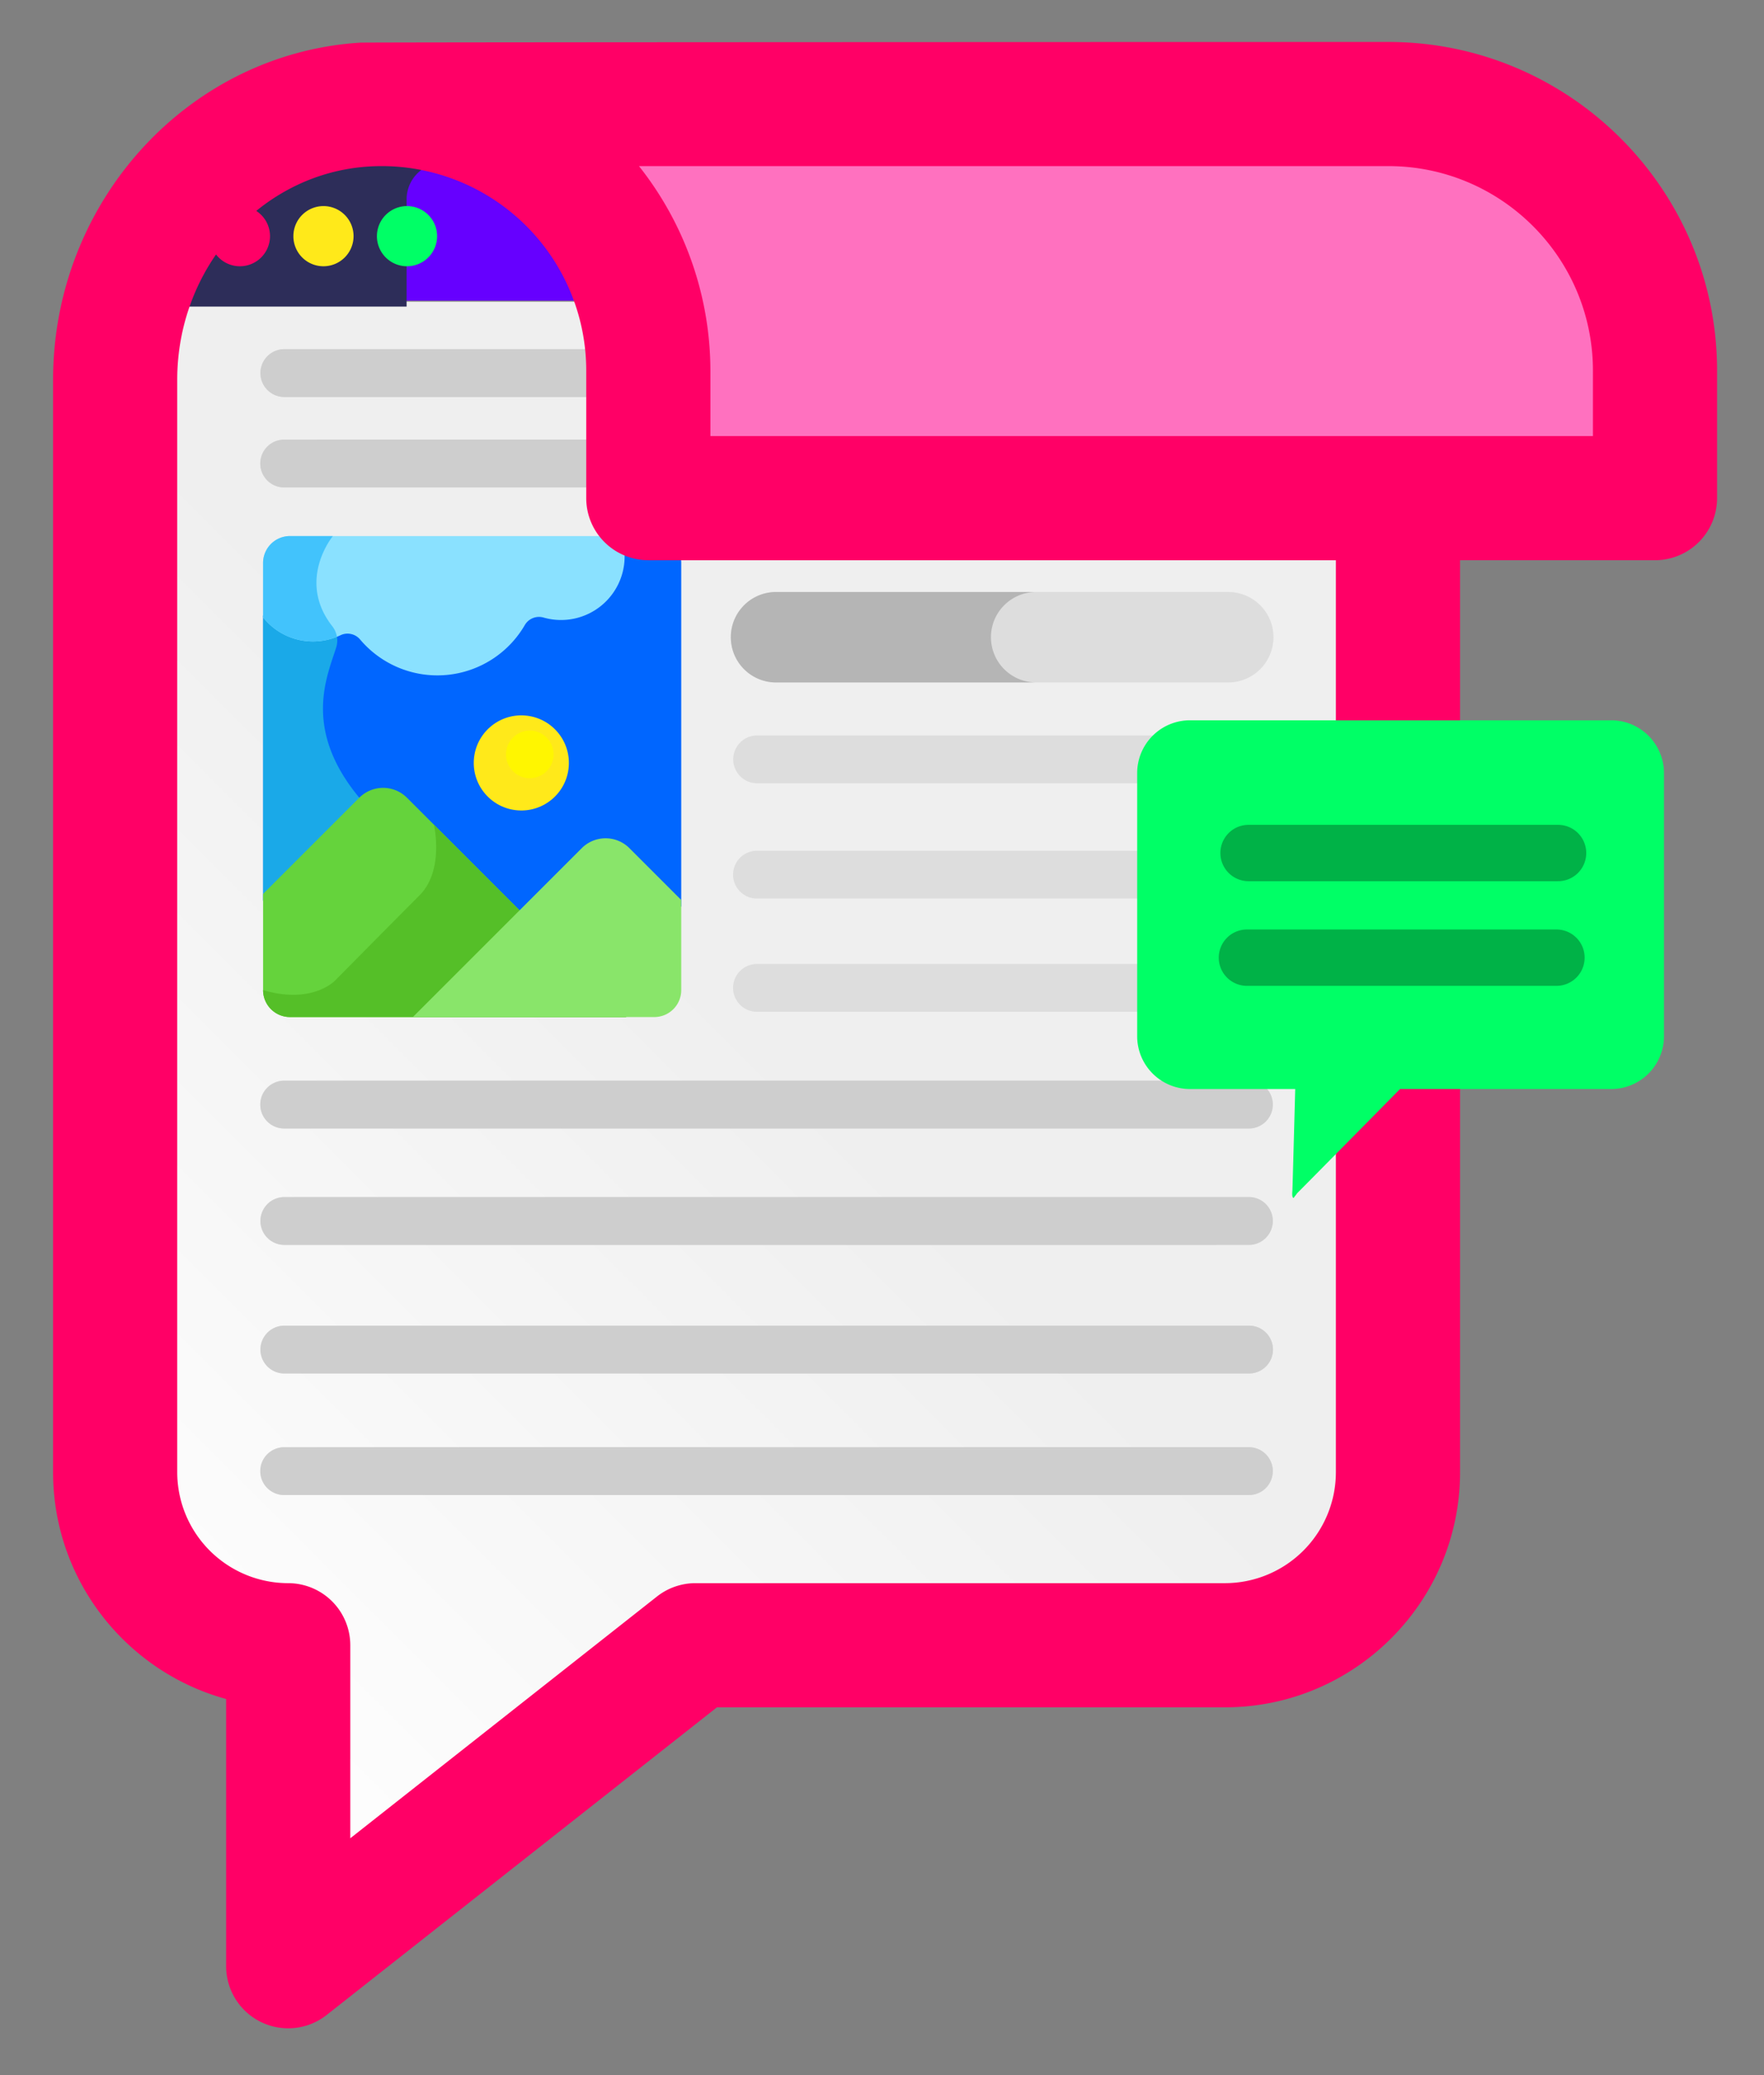<?xml version="1.0" encoding="UTF-8"?> <svg xmlns="http://www.w3.org/2000/svg" xmlns:xlink="http://www.w3.org/1999/xlink" width="1700" height="2000" viewBox="0 0 1700 2000"><rect x="0" y="0" width="1700" height="2000" fill="#808080" stroke="none"/><defs><style>.cls-1{isolation:isolate;}.cls-2{fill:url(#linear-gradient);}.cls-3{fill:#60f;}.cls-4{mix-blend-mode:screen;}.cls-5{fill:#2d2d59;}.cls-6{fill:#f06;}.cls-7{fill:#ffe91a;}.cls-8{fill:#0f6;}.cls-9{fill:#f60;}.cls-10{fill:#ddd;}.cls-11{fill:#b5b5b5;}.cls-12{fill:#06f;}.cls-13{fill:#1aa9e8;}.cls-14{fill:#65d33c;}.cls-15{fill:#55bf28;}.cls-16{fill:#89e56a;}.cls-17{fill:#fff600;}.cls-18{fill:#8ae1ff;}.cls-19{fill:#42c3fc;}.cls-20{opacity:0.1;}.cls-21{fill:#333;}.cls-22{fill:#cecece;}.cls-23{fill:#ff71bf;}.cls-24{fill:#00b247;}</style><linearGradient id="linear-gradient" x1="41.472" y1="1601.714" x2="1367.894" y2="275.291" gradientUnits="userSpaceOnUse"><stop offset="0" stop-color="#fff"></stop><stop offset="0.489" stop-color="#efefef"></stop></linearGradient></defs><g class="cls-1"><g id="post"><polygon class="cls-2" points="1354.127 1534.267 665.028 1547.592 299.538 1859.781 255.756 1606.603 118.697 1488.58 107.276 290.7 1383.303 290.7 1354.127 1534.267"></polygon></g><g id="browser"><path class="cls-3" d="M1352.032,159.739H176.291a31.309,31.309,0,0,0-31.31,31.31v98.728H1383.339V191.049A31.3,31.3,0,0,0,1352.032,159.739Z"></path><g class="cls-4"><path class="cls-5" d="M391.862,191.985a35.207,35.207,0,0,1,21.312-32.246H174.387a31.309,31.309,0,0,0-31.31,31.31V295.5H391.862Z"></path></g><path class="cls-6" d="M231.207,256.629a29,29,0,1,1,29.012-29.015A29.051,29.051,0,0,1,231.207,256.629Z"></path><path class="cls-7" d="M311.721,256.629a29,29,0,1,1,29.015-29.015A29.051,29.051,0,0,1,311.721,256.629Z"></path><path class="cls-8" d="M392.235,256.629a29,29,0,1,1,29.014-29.015A29.051,29.051,0,0,1,392.235,256.629Z"></path><path class="cls-9" d="M615.891,249.089H574.385a21.469,21.469,0,1,1,0-42.938h41.506a21.469,21.469,0,1,1,0,42.938Z"></path><path class="cls-9" d="M1200.314,249.089H749.946c-11.856,0-64.4-9.612-64.4-21.469s52.545-21.469,64.4-21.469h450.368a21.469,21.469,0,0,1,0,42.938Z"></path></g><g id="headline"><path class="cls-10" d="M704.31,614.149a43.588,43.588,0,0,0,43.587,43.59H1183.67a43.588,43.588,0,1,0,0-87.176H747.9A43.585,43.585,0,0,0,704.31,614.149Z"></path><path class="cls-11" d="M954.994,614.149a43.588,43.588,0,0,1,43.588-43.586H747.9a43.588,43.588,0,0,0,0,87.176H998.582A43.589,43.589,0,0,1,954.994,614.149Z"></path></g><g id="photo"><path class="cls-12" d="M630.553,516.64H595.067v4.9a52.959,52.959,0,0,1,1.62,8.277,56.373,56.373,0,0,1-71.411,60.687,20.826,20.826,0,0,0-23.75,9.463A92.547,92.547,0,0,1,350.74,613.125a20.643,20.643,0,0,0-15.806-7.3,20.964,20.964,0,0,0-9.042,2.052,55.757,55.757,0,0,1-24.22,5.473,56.359,56.359,0,0,1-43.237-20.073h-4.9V868.113l92.737-92.737a32.458,32.458,0,0,1,45.9,0L500.719,883.93l59.949-59.949a32.459,32.459,0,0,1,45.9,0l49.956,49.956V542.612A25.973,25.973,0,0,0,630.553,516.64Z"></path><path class="cls-13" d="M324.105,623.63a21.669,21.669,0,0,0-.778-14.7,55.71,55.71,0,0,1-21.655,4.424,56.359,56.359,0,0,1-43.237-20.073h-4.9V868.113l92.737-92.737v-6.537C290.945,702.081,315.663,651.137,324.105,623.63Z"></path><path class="cls-14" d="M279.5,980.238H603.569l-211.4-211.4a32.462,32.462,0,0,0-45.9,0l-92.734,92.737v92.7A25.963,25.963,0,0,0,279.5,980.238Z"></path><path class="cls-15" d="M279.5,980.238H603.569L418.129,794.8s10.421,43.885-13.9,68.212-80.6,81.326-80.6,81.326-21.446,24.227-70.085,9.934A25.965,25.965,0,0,0,279.5,980.238Z"></path><path class="cls-16" d="M560.668,817.442l-162.8,162.8h232.68a25.969,25.969,0,0,0,25.969-25.965V867.4l-49.956-49.957A32.454,32.454,0,0,0,560.668,817.442Z"></path><circle class="cls-7" cx="502.409" cy="735.306" r="45.836" transform="translate(-266.663 1184.326) rotate(-85.935)"></circle><path class="cls-17" d="M533.494,727.091a22.92,22.92,0,1,1-22.919-22.916A22.919,22.919,0,0,1,533.494,727.091Z"></path><path class="cls-18" d="M253.533,542.607V595.03A61.417,61.417,0,0,0,328,612.3a15.782,15.782,0,0,1,18.989,3.99A97.449,97.449,0,0,0,505.761,602.44a15.832,15.832,0,0,1,18.168-7.219,61.271,61.271,0,0,0,77.63-65.941,59.5,59.5,0,0,0-2.882-12.638H279.5A25.963,25.963,0,0,0,253.533,542.607Z"></path><path class="cls-19" d="M279.5,516.642a25.967,25.967,0,0,0-25.968,25.965V595.03a61.4,61.4,0,0,0,71.183,18.709,22.666,22.666,0,0,0-4.506-10.211c-34.676-44.318.608-86.886.608-86.886Z"></path></g><g id="copy"><g id="Layer_10" data-name="Layer 10"><path class="cls-10" d="M1204.85,866.039H729.515a23.043,23.043,0,0,1,0-46.086H1204.85a23.043,23.043,0,1,1,0,46.086Z"></path><path class="cls-10" d="M1204.85,754.92H729.515a23.043,23.043,0,0,1,0-46.085H1204.85a23.043,23.043,0,1,1,0,46.085Z"></path><path class="cls-10" d="M1204.85,975.165H729.519a23.043,23.043,0,1,1,0-46.086H1204.85a23.043,23.043,0,1,1,0,46.086Z"></path></g><g class="cls-20"><path class="cls-21" d="M1203.584,1153.723H305.22v.015H274.036a23.043,23.043,0,1,0,0,46.086H1172.4v-.015h31.183a23.043,23.043,0,0,0,0-46.086Z"></path><path class="cls-21" d="M274.036,1087.645H1172.4v-.014h31.183a23.043,23.043,0,1,0,0-46.086H305.22v.015H274.033a23.043,23.043,0,1,0,0,46.085Z"></path></g><g class="cls-20"><path class="cls-21" d="M274.036,1323.767H1172.4v-.015h31.183a23.043,23.043,0,1,0,0-46.085H305.22v.014H274.033a23.043,23.043,0,1,0,0,46.086Z"></path></g><g class="cls-20"><path class="cls-21" d="M274.036,1440.927H1172.4v-.014h31.183a23.043,23.043,0,1,0,0-46.086H305.22v.015H274.033a23.043,23.043,0,1,0,0,46.085Z"></path></g><g class="cls-20"><path class="cls-21" d="M1203.584,423.7H305.22v.015H274.036a23.043,23.043,0,1,0,0,46.085H1172.4v-.015h31.183a23.043,23.043,0,1,0,0-46.085Z"></path><path class="cls-21" d="M274.036,382.618H1172.4V382.6h31.183a23.043,23.043,0,1,0,0-46.085H305.22v.014H274.033a23.043,23.043,0,1,0,0,46.086Z"></path></g><path class="cls-22" d="M1203.584,1153.723H305.22v.015H274.036a23.043,23.043,0,1,0,0,46.086H1172.4v-.015h31.183a23.043,23.043,0,0,0,0-46.086Z"></path><path class="cls-22" d="M274.036,1087.645H1172.4v-.014h31.183a23.043,23.043,0,1,0,0-46.086H305.22v.015H274.033a23.043,23.043,0,1,0,0,46.085Z"></path><path class="cls-22" d="M274.036,1323.767H1172.4v-.015h31.183a23.043,23.043,0,1,0,0-46.085H305.22v.014H274.033a23.043,23.043,0,1,0,0,46.086Z"></path><path class="cls-22" d="M274.036,1440.927H1172.4v-.014h31.183a23.043,23.043,0,1,0,0-46.086H305.22v.015H274.033a23.043,23.043,0,1,0,0,46.085Z"></path><path class="cls-22" d="M1203.584,423.7H305.22v.015H274.036a23.043,23.043,0,1,0,0,46.085H1172.4v-.015h31.183a23.043,23.043,0,1,0,0-46.085Z"></path><path class="cls-22" d="M274.036,382.618H1172.4V382.6h31.183a23.043,23.043,0,1,0,0-46.085H305.22v.014H274.033a23.043,23.043,0,1,0,0,46.086Z"></path></g><g id="Layer_16" data-name="Layer 16"><polygon class="cls-23" points="501.319 110.381 1453.114 98.96 1563.522 220.79 1582.558 327.391 1597.787 477.774 611.727 477.774 592.691 315.969 558.427 197.947 501.319 110.381"></polygon></g><g id="Layer_14_copy" data-name="Layer 14 copy"><path class="cls-6" d="M1338.033,40.441s-983.065.155-991.107.67C181.066,51.731,51.154,194.551,51.154,365.984v1052.95c0,104.244,70.752,192.275,166.771,218.561V1895.06a59.835,59.835,0,0,0,96.866,46.987L690.94,1645.516h489.551c124.94,0,226.586-101.646,226.586-226.586V539.938h187.874a59.836,59.836,0,0,0,59.823-59.823V357.19C1654.778,182.533,1512.693,40.441,1338.033,40.441ZM1180.494,1525.862H670.2a59.881,59.881,0,0,0-37.04,12.837L337.578,1771.724V1585.689a59.829,59.829,0,0,0-59.827-59.826A107.061,107.061,0,0,1,170.8,1418.934V365.984c0-108.536,80.772-198.572,183.862-205.448q6.44-.429,12.836-.438h1.328a197.1,197.1,0,0,1,196.141,197.1V480.119A59.829,59.829,0,0,0,624.8,539.945h662.618v878.989A107.041,107.041,0,0,1,1180.494,1525.862ZM1535.128,420.288h-850.5v-63.1A318.14,318.14,0,0,0,615.794,160.1h722.239c108.686,0,197.1,88.408,197.1,197.1Z"></path></g><g id="comment"><path class="cls-8" d="M1246.609,1154.646c-1.458-.57-1.367-3.8-1.119-6.979.194-2.47,2.736-98.061,2.736-98.061H1146.685a50.923,50.923,0,0,1-50.77-50.771V744.984a50.923,50.923,0,0,1,50.77-50.771h406.163a50.923,50.923,0,0,1,50.77,50.771V998.835a50.923,50.923,0,0,1-50.77,50.771H1349.259s-98.035,99.386-99.052,100.3Z"></path></g><g id="commenttext"><path class="cls-24" d="M1203.1,849.3h298.265a27.159,27.159,0,1,0,0-54.317H1203.1a27.159,27.159,0,0,0,0,54.317Z"></path><path class="cls-24" d="M1201.711,950.157h298.265a27.158,27.158,0,0,0,0-54.316H1201.711a27.158,27.158,0,1,0,0,54.316Z"></path></g></g></svg> 